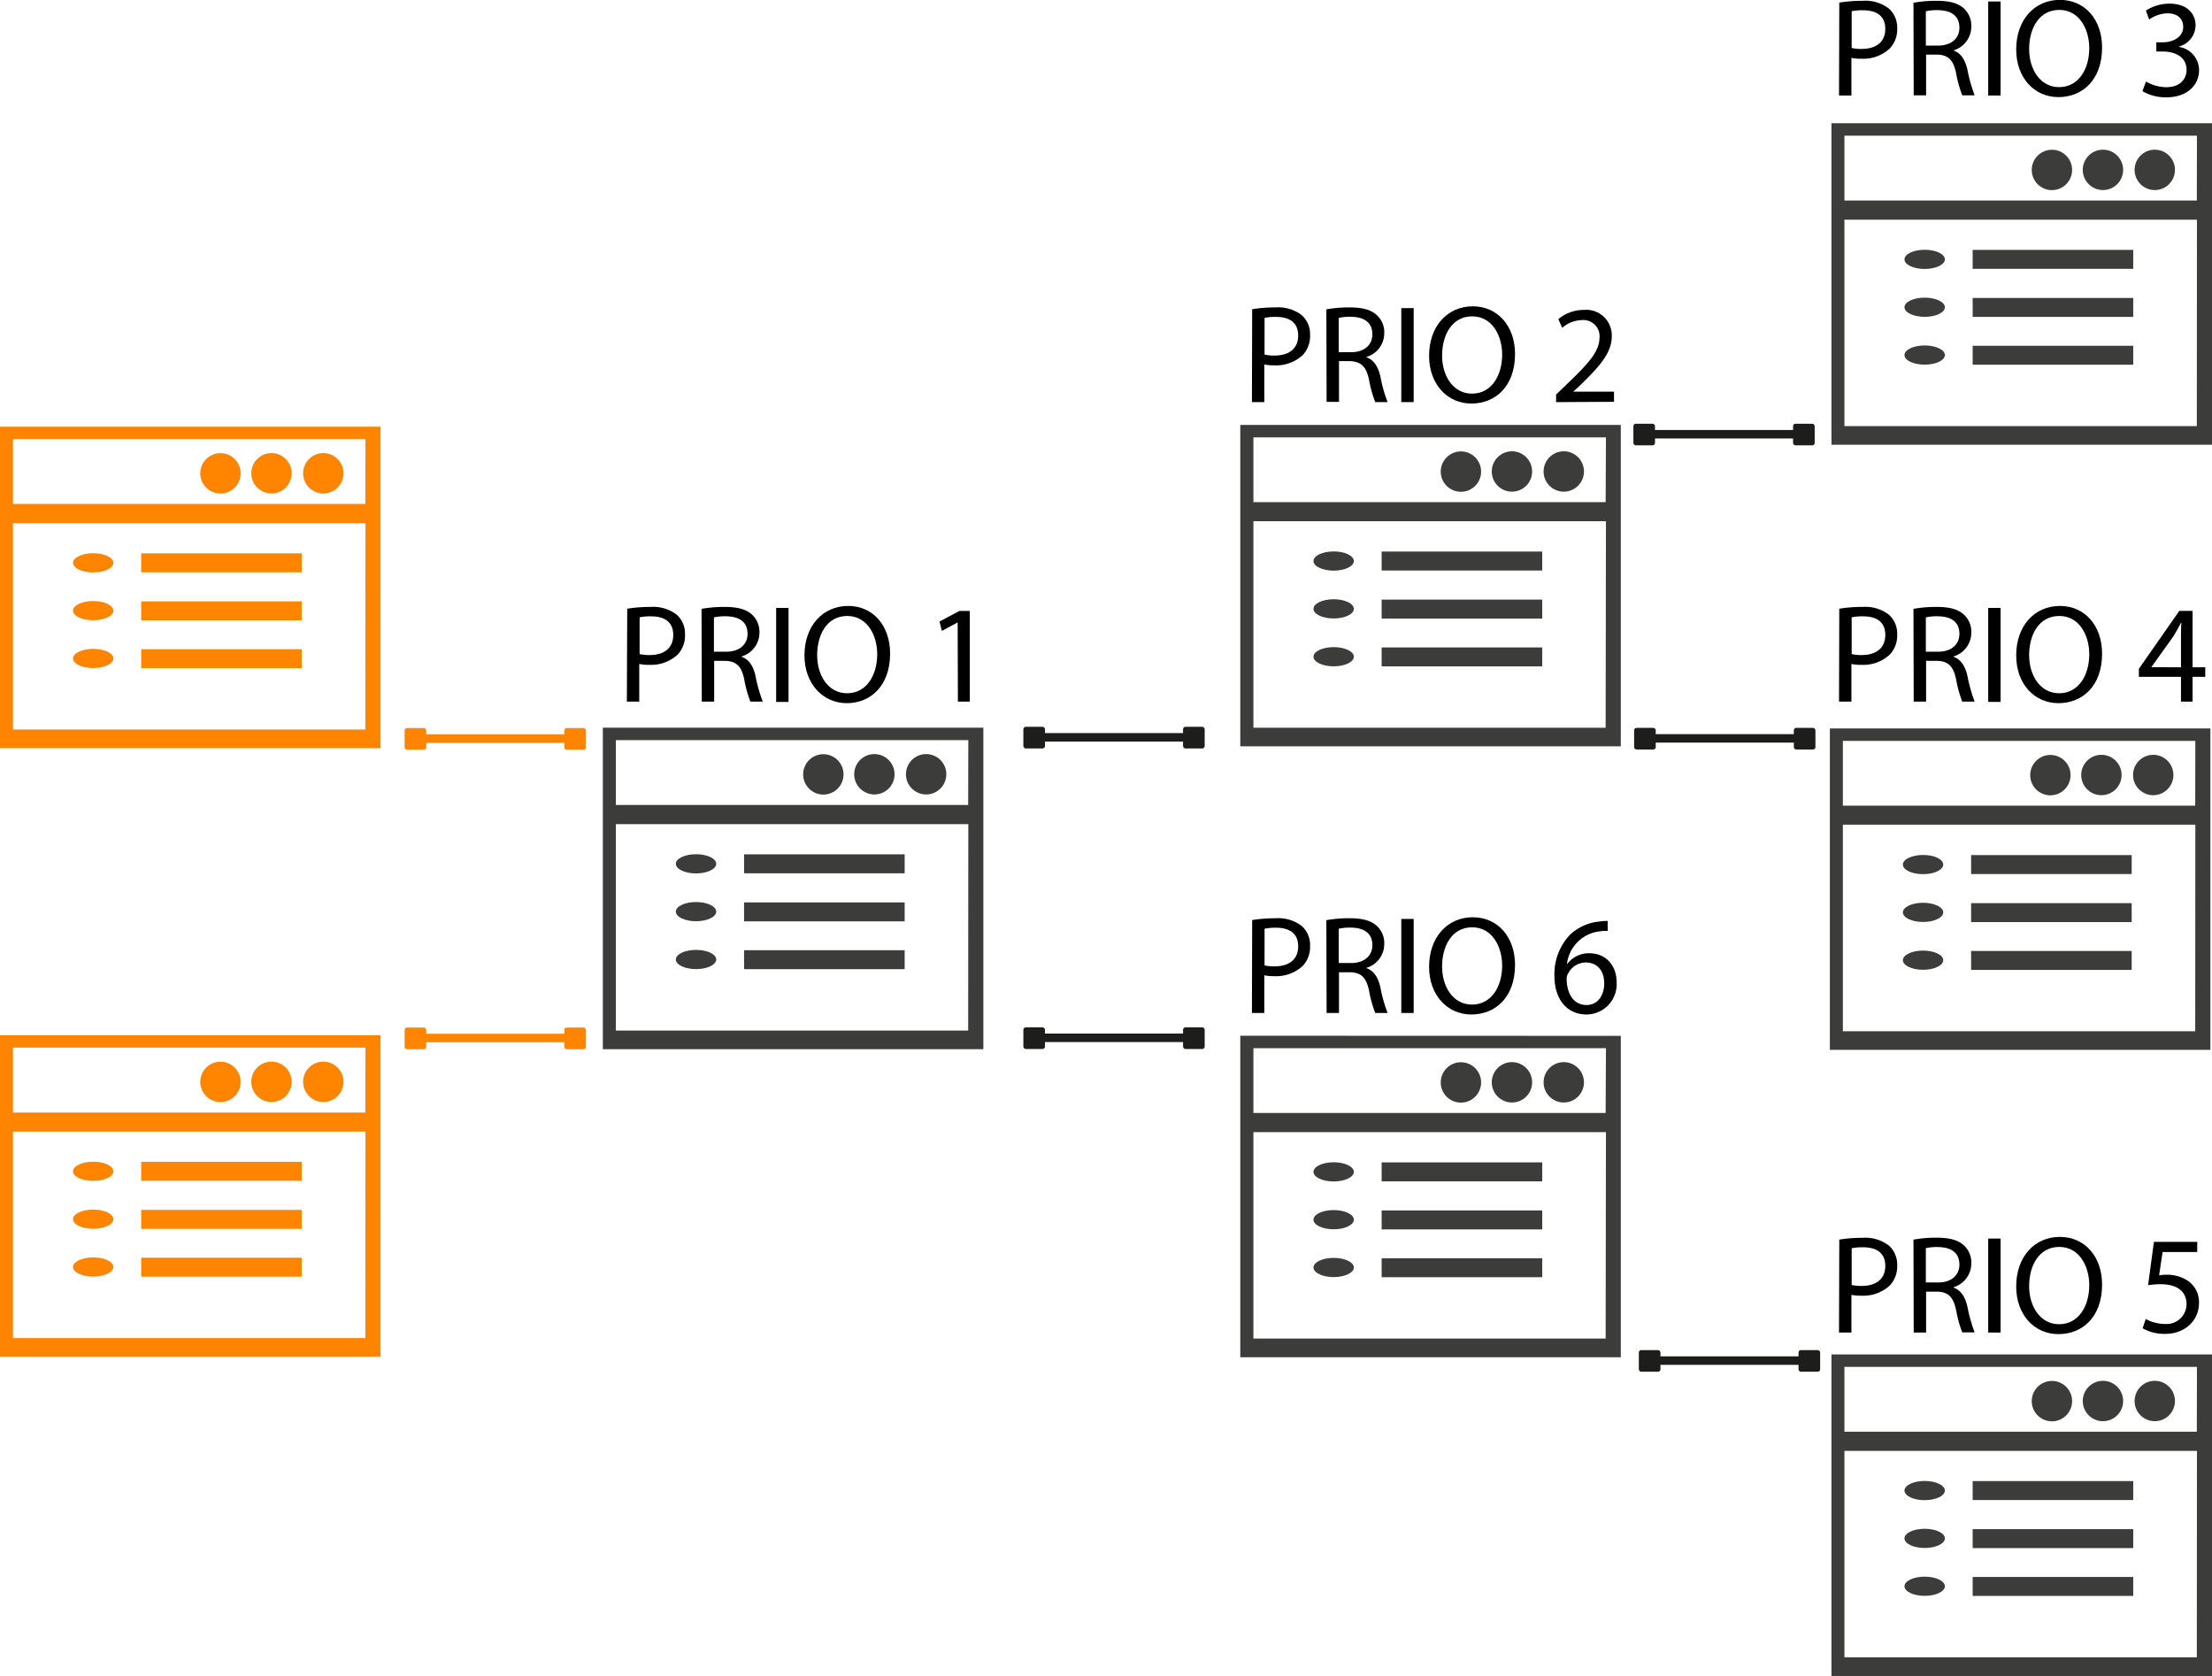 <svg id="Ebene_1" data-name="Ebene 1" xmlns="http://www.w3.org/2000/svg" viewBox="0 0 357.21 270.61"><defs><style>.cls-1{fill:#3c3c3b;}.cls-2{fill:#1d1d1b;}.cls-3{fill:#ff8400;}</style></defs><path class="cls-1" d="M152.06,287.34v51.91h61.45V287.34Zm59,48.9H154.16V302.91h56.92Zm0-36.42H154.16V289.35h56.92Z" transform="translate(-54.71 -169.84)"/><circle class="cls-1" cx="132.96" cy="125.04" r="3.26"/><circle class="cls-1" cx="141.2" cy="125.02" r="3.26"/><circle class="cls-1" cx="149.56" cy="125.02" r="3.26"/><ellipse class="cls-1" cx="112.4" cy="139.48" rx="3.26" ry="1.55"/><ellipse class="cls-1" cx="112.4" cy="147.2" rx="3.26" ry="1.55"/><ellipse class="cls-1" cx="112.4" cy="154.93" rx="3.26" ry="1.55"/><rect class="cls-1" x="120.16" y="137.95" width="25.93" height="3.06"/><rect class="cls-1" x="120.16" y="145.71" width="25.93" height="3.06"/><rect class="cls-1" x="120.16" y="153.43" width="25.93" height="3.06"/><path class="cls-1" d="M350.21,287.46v51.9h61.45v-51.9Zm59,48.9H352.31V303h56.92Zm0-36.43H352.31V289.47h56.92Z" transform="translate(-54.71 -169.84)"/><circle class="cls-1" cx="331.11" cy="125.16" r="3.26"/><circle class="cls-1" cx="339.35" cy="125.14" r="3.26"/><circle class="cls-1" cx="347.72" cy="125.14" r="3.26"/><ellipse class="cls-1" cx="310.55" cy="139.6" rx="3.26" ry="1.55"/><ellipse class="cls-1" cx="310.55" cy="147.32" rx="3.26" ry="1.55"/><ellipse class="cls-1" cx="310.55" cy="155.04" rx="3.26" ry="1.55"/><rect class="cls-1" x="318.31" y="138.07" width="25.93" height="3.06"/><rect class="cls-1" x="318.31" y="145.83" width="25.93" height="3.06"/><rect class="cls-1" x="318.31" y="153.55" width="25.93" height="3.06"/><path class="cls-1" d="M350.47,388.54v51.91h61.45V388.54Zm59,48.9H352.56V404.11h56.93Zm0-36.42H352.56V390.55h56.93Z" transform="translate(-54.71 -169.84)"/><circle class="cls-1" cx="331.36" cy="226.24" r="3.26"/><circle class="cls-1" cx="339.6" cy="226.22" r="3.26"/><circle class="cls-1" cx="347.97" cy="226.22" r="3.26"/><ellipse class="cls-1" cx="310.81" cy="240.68" rx="3.26" ry="1.55"/><ellipse class="cls-1" cx="310.81" cy="248.4" rx="3.26" ry="1.55"/><ellipse class="cls-1" cx="310.81" cy="256.13" rx="3.26" ry="1.55"/><rect class="cls-1" x="318.56" y="239.15" width="25.93" height="3.06"/><rect class="cls-1" x="318.56" y="246.91" width="25.93" height="3.06"/><rect class="cls-1" x="318.56" y="254.63" width="25.93" height="3.06"/><path class="cls-1" d="M350.47,189.74v51.91h61.45V189.74Zm59,48.9H352.56V205.31h56.93Zm0-36.42H352.56V191.75h56.93Z" transform="translate(-54.71 -169.84)"/><circle class="cls-1" cx="331.36" cy="27.44" r="3.26"/><circle class="cls-1" cx="339.6" cy="27.43" r="3.26"/><circle class="cls-1" cx="347.97" cy="27.43" r="3.26"/><ellipse class="cls-1" cx="310.81" cy="41.88" rx="3.26" ry="1.55"/><ellipse class="cls-1" cx="310.81" cy="49.61" rx="3.26" ry="1.55"/><ellipse class="cls-1" cx="310.81" cy="57.33" rx="3.26" ry="1.55"/><rect class="cls-1" x="318.56" y="40.35" width="25.93" height="3.06"/><rect class="cls-1" x="318.56" y="48.11" width="25.93" height="3.06"/><rect class="cls-1" x="318.56" y="55.83" width="25.93" height="3.06"/><path class="cls-1" d="M255,238.45v51.9h61.45v-51.9Zm59,48.9H257.12V254h56.93Zm0-36.43H257.12V240.46h56.93Z" transform="translate(-54.71 -169.84)"/><circle class="cls-1" cx="235.92" cy="76.15" r="3.26"/><circle class="cls-1" cx="244.16" cy="76.13" r="3.26"/><circle class="cls-1" cx="252.53" cy="76.13" r="3.26"/><ellipse class="cls-1" cx="215.37" cy="90.59" rx="3.26" ry="1.55"/><ellipse class="cls-1" cx="215.37" cy="98.31" rx="3.26" ry="1.55"/><ellipse class="cls-1" cx="215.37" cy="106.04" rx="3.26" ry="1.55"/><rect class="cls-1" x="223.12" y="89.06" width="25.93" height="3.06"/><rect class="cls-1" x="223.12" y="96.82" width="25.93" height="3.06"/><rect class="cls-1" x="223.12" y="104.54" width="25.93" height="3.06"/><path class="cls-1" d="M255,337.08V389h61.45v-51.9Zm59,48.9H257.12V352.65h56.93Zm0-36.43H257.12V339.09h56.93Z" transform="translate(-54.71 -169.84)"/><circle class="cls-1" cx="235.92" cy="174.78" r="3.26"/><circle class="cls-1" cx="244.16" cy="174.76" r="3.26"/><circle class="cls-1" cx="252.53" cy="174.76" r="3.26"/><ellipse class="cls-1" cx="215.37" cy="189.22" rx="3.26" ry="1.55"/><ellipse class="cls-1" cx="215.37" cy="196.94" rx="3.26" ry="1.55"/><ellipse class="cls-1" cx="215.37" cy="204.66" rx="3.26" ry="1.55"/><rect class="cls-1" x="223.12" y="187.69" width="25.93" height="3.06"/><rect class="cls-1" x="223.12" y="195.45" width="25.93" height="3.06"/><rect class="cls-1" x="223.12" y="203.17" width="25.93" height="3.06"/><rect class="cls-2" x="221.54" y="288.2" width="25.96" height="1.37" transform="translate(414.33 407.94) rotate(180)"/><rect class="cls-2" x="245.76" y="287.2" width="3.49" height="3.49" rx="0.38" transform="translate(440.3 408.05) rotate(-180)"/><rect class="cls-2" x="219.97" y="287.2" width="3.49" height="3.49" rx="0.38" transform="translate(388.72 408.05) rotate(-180)"/><rect class="cls-2" x="221.54" y="336.73" width="25.96" height="1.37" transform="translate(414.33 504.99) rotate(180)"/><rect class="cls-2" x="245.76" y="335.73" width="3.49" height="3.49" rx="0.38" transform="translate(440.3 505.11) rotate(180)"/><rect class="cls-2" x="219.97" y="335.73" width="3.49" height="3.49" rx="0.38" transform="translate(388.72 505.11) rotate(-180)"/><path class="cls-3" d="M54.71,238.74v51.9h61.45v-51.9Zm59,48.89H56.8V254.31h56.93Zm0-36.42H56.8V240.75h56.93Z" transform="translate(-54.71 -169.84)"/><circle class="cls-3" cx="35.6" cy="76.43" r="3.26"/><circle class="cls-3" cx="43.84" cy="76.42" r="3.26"/><circle class="cls-3" cx="52.21" cy="76.42" r="3.26"/><ellipse class="cls-3" cx="15.05" cy="90.88" rx="3.26" ry="1.55"/><ellipse class="cls-3" cx="15.05" cy="98.6" rx="3.26" ry="1.55"/><ellipse class="cls-3" cx="15.05" cy="106.32" rx="3.26" ry="1.55"/><rect class="cls-3" x="22.8" y="89.35" width="25.93" height="3.06"/><rect class="cls-3" x="22.8" y="97.1" width="25.93" height="3.06"/><rect class="cls-3" x="22.8" y="104.83" width="25.93" height="3.06"/><path class="cls-3" d="M54.71,337V388.9h61.45V337Zm59,48.9H56.8V352.56h56.93Zm0-36.42H56.8V339h56.93Z" transform="translate(-54.71 -169.84)"/><circle class="cls-3" cx="35.6" cy="174.69" r="3.26"/><circle class="cls-3" cx="43.84" cy="174.68" r="3.26"/><circle class="cls-3" cx="52.21" cy="174.68" r="3.26"/><ellipse class="cls-3" cx="15.05" cy="189.13" rx="3.26" ry="1.55"/><ellipse class="cls-3" cx="15.05" cy="196.86" rx="3.26" ry="1.55"/><ellipse class="cls-3" cx="15.05" cy="204.58" rx="3.26" ry="1.55"/><rect class="cls-3" x="22.8" y="187.6" width="25.93" height="3.06"/><rect class="cls-3" x="22.8" y="195.36" width="25.93" height="3.06"/><rect class="cls-3" x="22.8" y="203.08" width="25.93" height="3.06"/><rect class="cls-3" x="121.62" y="288.4" width="25.96" height="1.37" transform="translate(214.49 408.34) rotate(180)"/><rect class="cls-3" x="145.84" y="287.4" width="3.49" height="3.49" rx="0.38" transform="translate(240.46 408.45) rotate(-180)"/><rect class="cls-3" x="120.05" y="287.4" width="3.49" height="3.49" rx="0.38" transform="translate(188.88 408.45) rotate(-180)"/><rect class="cls-3" x="121.62" y="336.76" width="25.96" height="1.37" transform="translate(214.49 505.05) rotate(180)"/><rect class="cls-3" x="145.84" y="335.76" width="3.49" height="3.49" rx="0.38" transform="translate(240.46 505.17) rotate(-180)"/><rect class="cls-3" x="120.05" y="335.76" width="3.49" height="3.49" rx="0.38" transform="translate(188.88 505.17) rotate(-180)"/><rect class="cls-2" x="320.94" y="388.85" width="25.96" height="1.37" transform="translate(613.12 609.23) rotate(180)"/><rect class="cls-2" x="345.16" y="387.85" width="3.49" height="3.49" rx="0.38" transform="translate(639.09 609.34) rotate(180)"/><rect class="cls-2" x="319.37" y="387.85" width="3.49" height="3.49" rx="0.38" transform="translate(587.51 609.34) rotate(180)"/><rect class="cls-2" x="320.17" y="288.37" width="25.96" height="1.37" transform="translate(611.59 408.28) rotate(180)"/><rect class="cls-2" x="344.39" y="287.37" width="3.49" height="3.49" rx="0.38" transform="translate(637.56 408.39) rotate(180)"/><rect class="cls-2" x="318.6" y="287.37" width="3.49" height="3.49" rx="0.38" transform="translate(585.98 408.39) rotate(180)"/><rect class="cls-2" x="320.04" y="239.26" width="25.96" height="1.37" transform="translate(611.34 310.06) rotate(180)"/><rect class="cls-2" x="344.26" y="238.26" width="3.49" height="3.49" rx="0.38" transform="translate(637.31 310.17) rotate(-180)"/><rect class="cls-2" x="318.47" y="238.26" width="3.49" height="3.49" rx="0.38" transform="translate(585.73 310.17) rotate(-180)"/><path d="M156,268.13a22.59,22.59,0,0,1,3.76-.29A6.24,6.24,0,0,1,164,269.1a4.08,4.08,0,0,1,1.33,3.17,4.5,4.5,0,0,1-1.17,3.25,6.32,6.32,0,0,1-4.64,1.67,6.88,6.88,0,0,1-1.58-.14v6.08h-2Zm2,7.32a6.7,6.7,0,0,0,1.62.16c2.37,0,3.81-1.15,3.81-3.25s-1.42-3-3.58-3a8.21,8.21,0,0,0-1.85.16Z" transform="translate(-54.71 -169.84)"/><path d="M168,268.15a20.67,20.67,0,0,1,3.76-.31c2.09,0,3.45.38,4.39,1.24a3.76,3.76,0,0,1,1.2,2.88,4,4,0,0,1-2.87,3.87v.07c1.18.41,1.87,1.49,2.23,3.06a24,24,0,0,0,1.18,4.17h-2a18.86,18.86,0,0,1-1-3.63c-.45-2.09-1.27-2.88-3-2.95h-1.85v6.58h-2Zm2,6.92h2c2.1,0,3.43-1.15,3.43-2.88,0-2-1.42-2.82-3.49-2.84a8,8,0,0,0-1.94.18Z" transform="translate(-54.71 -169.84)"/><path d="M182.05,268v15.18h-2V268Z" transform="translate(-54.71 -169.84)"/><path d="M198.45,275.38c0,5.23-3.18,8-7,8s-6.83-3.11-6.83-7.7c0-4.82,3-8,7.05-8S198.45,270.88,198.45,275.38Zm-11.78.25c0,3.24,1.75,6.15,4.84,6.15s4.86-2.86,4.86-6.31c0-3-1.57-6.17-4.84-6.17S186.67,272.3,186.67,275.63Z" transform="translate(-54.71 -169.84)"/><path d="M209.36,270.34h0l-2.55,1.37-.38-1.51,3.2-1.71h1.69v14.64h-1.92Z" transform="translate(-54.71 -169.84)"/><path d="M256.92,318.4a23.72,23.72,0,0,1,3.76-.29,6.24,6.24,0,0,1,4.26,1.26,4.1,4.1,0,0,1,1.33,3.18,4.49,4.49,0,0,1-1.17,3.24,6.32,6.32,0,0,1-4.64,1.67,6.88,6.88,0,0,1-1.58-.14v6.08h-2Zm2,7.32a6.7,6.7,0,0,0,1.62.16c2.37,0,3.81-1.15,3.81-3.24s-1.42-3-3.58-3a8.21,8.21,0,0,0-1.85.16Z" transform="translate(-54.71 -169.84)"/><path d="M268.9,318.42a20.67,20.67,0,0,1,3.76-.31c2.1,0,3.45.38,4.39,1.24a3.76,3.76,0,0,1,1.2,2.88,4,4,0,0,1-2.86,3.88v.06c1.17.41,1.87,1.49,2.23,3.07a23.17,23.17,0,0,0,1.17,4.16h-2a19.74,19.74,0,0,1-1-3.62c-.45-2.1-1.26-2.89-3-2.95h-1.85v6.57h-2Zm2,6.92h2c2.1,0,3.43-1.15,3.43-2.88,0-2-1.42-2.82-3.49-2.84a8.11,8.11,0,0,0-1.94.18Z" transform="translate(-54.71 -169.84)"/><path d="M283,318.22V333.4h-2V318.22Z" transform="translate(-54.71 -169.84)"/><path d="M299.37,325.65c0,5.23-3.18,8-7.05,8s-6.83-3.11-6.83-7.7c0-4.82,3-8,7.05-8S299.37,321.15,299.37,325.65Zm-11.78.25c0,3.25,1.75,6.15,4.84,6.15s4.86-2.86,4.86-6.3c0-3-1.57-6.18-4.84-6.18S287.59,322.57,287.59,325.9Z" transform="translate(-54.71 -169.84)"/><path d="M314.34,320.16a7.35,7.35,0,0,0-1.49.09,6,6,0,0,0-5.09,5.2h.07a4.37,4.37,0,0,1,3.53-1.69c2.59,0,4.42,1.87,4.42,4.73a4.9,4.9,0,0,1-4.87,5.16c-3.13,0-5.18-2.43-5.18-6.24a9.22,9.22,0,0,1,2.48-6.6,8,8,0,0,1,4.69-2.16,9.41,9.41,0,0,1,1.44-.11Zm-.57,8.45c0-2.1-1.19-3.36-3-3.36a3.25,3.25,0,0,0-2.84,1.8,1.66,1.66,0,0,0-.23.88c.05,2.41,1.15,4.19,3.22,4.19C312.62,332.12,313.77,330.7,313.77,328.61Z" transform="translate(-54.71 -169.84)"/><path d="M256.92,219.77a22.59,22.59,0,0,1,3.76-.29,6.24,6.24,0,0,1,4.26,1.26,4.09,4.09,0,0,1,1.33,3.18,4.49,4.49,0,0,1-1.17,3.24,6.32,6.32,0,0,1-4.64,1.67,6.88,6.88,0,0,1-1.58-.14v6.08h-2Zm2,7.32a6.7,6.7,0,0,0,1.62.16c2.37,0,3.81-1.15,3.81-3.24s-1.42-3-3.58-3a8.21,8.21,0,0,0-1.85.16Z" transform="translate(-54.71 -169.84)"/><path d="M268.9,219.79a20.67,20.67,0,0,1,3.76-.31c2.1,0,3.45.38,4.39,1.24a3.76,3.76,0,0,1,1.2,2.88,4,4,0,0,1-2.86,3.87v.07c1.17.41,1.87,1.49,2.23,3.06a23.1,23.1,0,0,0,1.17,4.17h-2a19.74,19.74,0,0,1-1-3.62c-.45-2.1-1.26-2.89-3-3h-1.85v6.58h-2Zm2,6.92h2c2.1,0,3.43-1.15,3.43-2.88,0-2-1.42-2.82-3.49-2.84a8.11,8.11,0,0,0-1.94.18Z" transform="translate(-54.71 -169.84)"/><path d="M283,219.59v15.18h-2V219.59Z" transform="translate(-54.71 -169.84)"/><path d="M299.37,227c0,5.23-3.18,8-7.05,8s-6.83-3.11-6.83-7.7c0-4.82,3-8,7.05-8S299.37,222.52,299.37,227Zm-11.78.25c0,3.24,1.75,6.15,4.84,6.15s4.86-2.86,4.86-6.31c0-3-1.57-6.17-4.84-6.17S287.59,223.94,287.59,227.27Z" transform="translate(-54.71 -169.84)"/><path d="M306,234.77v-1.22l1.56-1.5c3.73-3.56,5.42-5.45,5.45-7.66a2.62,2.62,0,0,0-2.91-2.86,5,5,0,0,0-3.11,1.24l-.63-1.4a6.43,6.43,0,0,1,4.15-1.49,4.12,4.12,0,0,1,4.48,4.26c0,2.7-2,4.89-5.05,7.86l-1.17,1.08v0h6.58v1.64Z" transform="translate(-54.71 -169.84)"/><path d="M351.73,170.26a23.52,23.52,0,0,1,3.76-.29,6.24,6.24,0,0,1,4.26,1.26,4.1,4.1,0,0,1,1.33,3.18,4.46,4.46,0,0,1-1.18,3.24,6.24,6.24,0,0,1-4.63,1.67,6.36,6.36,0,0,1-1.58-.14v6.08h-2Zm2,7.32a6.23,6.23,0,0,0,1.62.16c2.36,0,3.81-1.15,3.81-3.24s-1.42-3-3.58-3a8.37,8.37,0,0,0-1.85.15Z" transform="translate(-54.71 -169.84)"/><path d="M363.71,170.29a19.75,19.75,0,0,1,3.76-.32c2.09,0,3.44.38,4.39,1.24a3.77,3.77,0,0,1,1.19,2.88,4,4,0,0,1-2.86,3.88V178c1.17.41,1.87,1.49,2.23,3.07a25.07,25.07,0,0,0,1.17,4.16h-2a19.18,19.18,0,0,1-1-3.62c-.45-2.1-1.26-2.88-3-2.95h-1.84v6.57h-2Zm2,6.91h2c2.1,0,3.42-1.15,3.42-2.88,0-2-1.42-2.82-3.49-2.84a8,8,0,0,0-1.93.18Z" transform="translate(-54.71 -169.84)"/><path d="M377.78,170.08v15.18h-2V170.08Z" transform="translate(-54.71 -169.84)"/><path d="M394.17,177.52c0,5.22-3.17,8-7.05,8s-6.82-3.11-6.82-7.7c0-4.82,3-8,7.05-8S394.17,173,394.17,177.52Zm-11.78.24c0,3.25,1.76,6.15,4.85,6.15s4.86-2.86,4.86-6.3c0-3-1.57-6.17-4.84-6.17S382.39,174.43,382.39,177.76Z" transform="translate(-54.71 -169.84)"/><path d="M401.26,183a6.62,6.62,0,0,0,3.24.92c2.55,0,3.34-1.62,3.31-2.83,0-2.05-1.86-2.93-3.78-2.93h-1.1v-1.49H404c1.44,0,3.27-.74,3.27-2.48,0-1.17-.75-2.2-2.57-2.2a5.39,5.39,0,0,0-2.93,1l-.52-1.44a7,7,0,0,1,3.83-1.12c2.89,0,4.19,1.71,4.19,3.49a3.62,3.62,0,0,1-2.7,3.44v.05a3.81,3.81,0,0,1,3.26,3.76c0,2.34-1.82,4.39-5.33,4.39a7.47,7.47,0,0,1-3.81-1Z" transform="translate(-54.71 -169.84)"/><path d="M351.73,268.13a22.4,22.4,0,0,1,3.76-.29,6.24,6.24,0,0,1,4.26,1.26,4.08,4.08,0,0,1,1.33,3.17,4.47,4.47,0,0,1-1.18,3.25,6.28,6.28,0,0,1-4.63,1.67,6.88,6.88,0,0,1-1.58-.14v6.08h-2Zm2,7.32a6.7,6.7,0,0,0,1.62.16c2.36,0,3.81-1.15,3.81-3.25s-1.42-3-3.58-3a8.21,8.21,0,0,0-1.85.16Z" transform="translate(-54.71 -169.84)"/><path d="M363.71,268.15a20.67,20.67,0,0,1,3.76-.31c2.09,0,3.44.38,4.39,1.24a3.75,3.75,0,0,1,1.19,2.88,4,4,0,0,1-2.86,3.87v.07c1.17.41,1.87,1.49,2.23,3.06a25.3,25.3,0,0,0,1.17,4.17h-2a19.38,19.38,0,0,1-1-3.63c-.45-2.09-1.26-2.88-3-2.95h-1.84v6.58h-2Zm2,6.92h2c2.1,0,3.42-1.15,3.42-2.88,0-2-1.42-2.82-3.49-2.84a8,8,0,0,0-1.93.18Z" transform="translate(-54.71 -169.84)"/><path d="M377.78,268v15.18h-2V268Z" transform="translate(-54.71 -169.84)"/><path d="M394.17,275.38c0,5.23-3.17,8-7.05,8s-6.82-3.11-6.82-7.7c0-4.82,3-8,7.05-8S394.17,270.88,394.17,275.38Zm-11.78.25c0,3.24,1.76,6.15,4.85,6.15s4.86-2.86,4.86-6.31c0-3-1.57-6.17-4.84-6.17S382.39,272.3,382.39,275.63Z" transform="translate(-54.71 -169.84)"/><path d="M406.91,283.13v-4h-6.8v-1.3l6.53-9.35h2.14v9.1h2.05v1.55h-2.05v4Zm0-5.54V272.7c0-.76,0-1.53.07-2.29h-.07c-.45.85-.81,1.48-1.21,2.16l-3.58,5v0Z" transform="translate(-54.71 -169.84)"/><path d="M351.73,370a22.4,22.4,0,0,1,3.76-.29,6.24,6.24,0,0,1,4.26,1.26,4.09,4.09,0,0,1,1.33,3.18,4.46,4.46,0,0,1-1.18,3.24,6.27,6.27,0,0,1-4.63,1.66,6.91,6.91,0,0,1-1.58-.13V385h-2Zm2,7.32a6.7,6.7,0,0,0,1.62.16c2.36,0,3.81-1.15,3.81-3.24s-1.42-3-3.58-3a8.21,8.21,0,0,0-1.85.16Z" transform="translate(-54.71 -169.84)"/><path d="M363.71,370a20.67,20.67,0,0,1,3.76-.31c2.09,0,3.44.38,4.39,1.24a3.75,3.75,0,0,1,1.19,2.88,4,4,0,0,1-2.86,3.87v.07c1.17.41,1.87,1.49,2.23,3.06a25.3,25.3,0,0,0,1.17,4.17h-2a19.38,19.38,0,0,1-1-3.63c-.45-2.09-1.26-2.88-3-2.95h-1.84V385h-2Zm2,6.92h2c2.1,0,3.42-1.15,3.42-2.88,0-2-1.42-2.82-3.49-2.84a8,8,0,0,0-1.93.18Z" transform="translate(-54.71 -169.84)"/><path d="M377.78,369.83V385h-2V369.83Z" transform="translate(-54.71 -169.84)"/><path d="M394.17,377.26c0,5.23-3.17,8-7.05,8s-6.82-3.11-6.82-7.7c0-4.82,3-8,7.05-8S394.17,372.76,394.17,377.26Zm-11.78.25c0,3.24,1.76,6.15,4.85,6.15s4.86-2.86,4.86-6.31c0-3-1.57-6.17-4.84-6.17S382.39,374.18,382.39,377.51Z" transform="translate(-54.71 -169.84)"/><path d="M409.53,372h-5.59l-.56,3.76a7.21,7.21,0,0,1,1.19-.09,6.17,6.17,0,0,1,3.15.79,4.16,4.16,0,0,1,2.1,3.76c0,2.86-2.28,5-5.45,5a7.18,7.18,0,0,1-3.65-.9l.5-1.51a6.53,6.53,0,0,0,3.13.81,3.23,3.23,0,0,0,3.46-3.18c0-1.89-1.28-3.24-4.21-3.24a14.62,14.62,0,0,0-2,.16l.94-7h7Z" transform="translate(-54.71 -169.84)"/></svg>